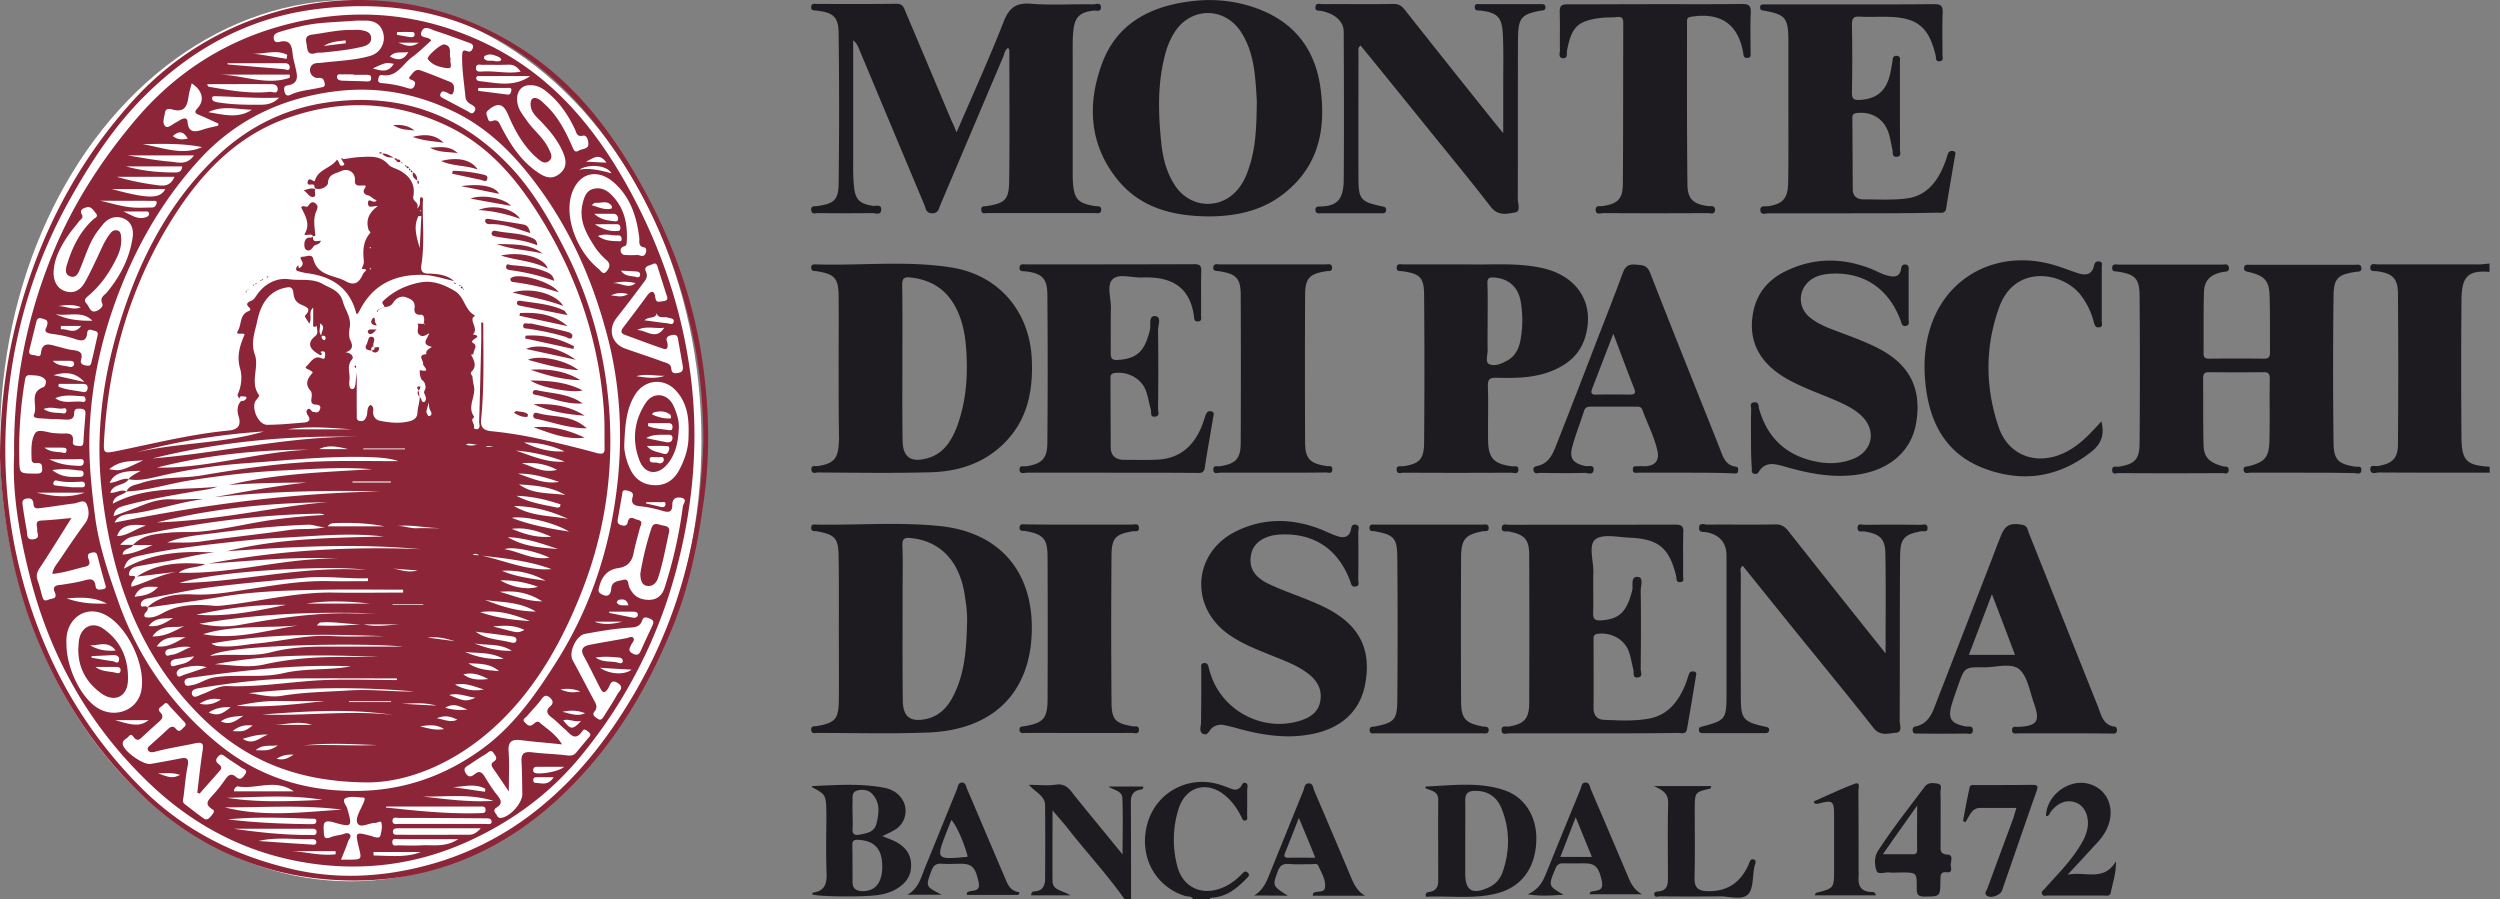 <svg width="139" height="50" fill="none" xmlns="http://www.w3.org/2000/svg"><rect width="100%" height="100%" fill="#808080" stroke="none"/><path d="M138.43 26.282c-2.056 0-4.111 0-6.167-.012-.161 0-.438.139-.473-.15-.035-.312.265-.185.427-.208.785-.138 1.109-.415 1.109-1.212.023-2.806.023-5.6 0-8.407-.012-.831-.324-1.097-1.155-1.212-.15-.023-.404.046-.381-.22.023-.254.265-.161.416-.161h5.646c.185 0 .381-.035.566-.046v.462c-1.178-.093-1.547.242-1.559 1.535a428.587 428.587 0 000 7.69c.012 1.271.289 1.537 1.559 1.606.012.104.012.22.012.335zM62.529 50c-.935-1.328-2.044-2.529-3.049-3.799-.277-.358-.577-.693-.958-1.143 0 1.397-.012 2.667 0 3.937.011.52.543.497.993.786h-2.182c0-.162.08-.22.184-.22.45-.023.59-.312.59-.704a242.18 242.18 0 000-4.088c0-.508-.486-.681-.901-1.131.588 0 1.05.057 1.5-.012.59-.093.809.323 1.086.67.843 1.039 1.698 2.078 2.621 3.21 0-1.12.035-2.136-.011-3.141-.023-.404-.474-.427-.774-.635h1.929c.034.127-.047.162-.15.173-.428.07-.543.346-.532.75.012 1.779.012 3.569.012 5.347h-.358zM66.34 50c-.093-.196-.301-.139-.451-.185-1.732-.542-2.633-2.332-2.055-4.145.52-1.651 2.263-2.564 3.949-2.056.22.07.438.15.646.231.185.07.37.104.531-.069.093-.104.139-.335.324-.231.138.08.057.277.057.427.012.462 0 .924 0 1.386 0 .08.047.208-.069.254-.161.058-.196-.08-.242-.173-.22-.45-.497-.855-.89-1.19-1.016-.866-2.228-.53-2.62.751a5.713 5.713 0 00-.058 3.175c.334 1.26 1.524 1.71 2.736 1.074a3.35 3.35 0 00.82-.623c.104-.093.197-.266.37-.093.138.15-.023.243-.104.335-.52.532-1.074.982-1.86 1.04-.08 0-.15.011-.173.103-.3-.011-.612-.011-.912-.011zM53.187 7.356c.912-2.125 1.813-4.1 2.61-6.132.3-.774.67-1.085 1.524-1.016 1.143.092 2.31.011 3.453.035.161 0 .439-.14.439.173 0 .265-.255.161-.405.173-.762.092-1.05.346-1.131 1.12-.046.439-.035.878-.035 1.316v6.502c0 .196 0 .38.012.577.057.958.277 1.2 1.212 1.351.15.023.393-.035.358.242-.034.231-.242.14-.38.15h-5.936c-.139 0-.335.081-.347-.173-.023-.242.173-.196.324-.219.993-.162 1.212-.346 1.224-1.386.034-2.413.011-4.838.011-7.251 0-.047-.034-.093-.057-.162-.197.115-.208.312-.278.485l-3.498 8.245c-.093.22-.116.485-.474.473-.335-.011-.335-.265-.416-.462a6514.556 6514.556 0 01-3.637-8.683c-.07-.174-.15-.335-.323-.474v6.524c0 .532-.012 1.074.046 1.606.07.739.323.958 1.04 1.073.172.024.507-.115.472.243-.034.312-.346.15-.52.162a130.64 130.64 0 01-3.001 0c-.139 0-.335.092-.37-.15-.035-.278.196-.22.358-.243.912-.139 1.155-.335 1.166-1.247.035-2.783.035-5.566 0-8.349C46.617.935 46.34.704 45.416.59c-.139-.023-.335.035-.312-.22.023-.207.196-.15.312-.15 1.478 0 2.956.012 4.434-.011.358 0 .404.22.497.439.866 2.044 1.72 4.087 2.586 6.131.081.162.139.3.254.578zM128.002 26.282h-2.886c-.127 0-.335.092-.37-.139-.035-.23.173-.196.312-.23.843-.22 1.097-.486 1.12-1.352.035-1.166 0-2.344.023-3.51 0-.277-.092-.37-.37-.358-1.004.011-1.997.011-3.002 0-.254 0-.335.08-.335.335.012 1.224-.011 2.46.023 3.683.012.716.312 1.005 1.074 1.213.139.035.335-.023.324.22-.023.253-.22.16-.347.16-1.917.012-3.845.012-5.762 0-.139 0-.381.116-.369-.184.011-.254.219-.15.358-.173.9-.139 1.166-.404 1.166-1.328.023-2.725.023-5.45 0-8.176-.012-.958-.243-1.189-1.201-1.339-.15-.023-.335.023-.323-.22.011-.242.219-.173.358-.173h5.762c.138 0 .335-.069.369.162.035.266-.196.22-.358.254-.67.139-1.004.45-1.028 1.12-.034 1.132-.011 2.263-.023 3.395 0 .231.081.3.301.3 1.016-.011 2.032-.011 3.06 0 .242 0 .335-.08.335-.335-.012-1.05.011-2.113-.024-3.164-.023-.843-.288-1.108-1.143-1.316-.138-.035-.288-.035-.277-.22.012-.23.196-.184.347-.184h5.819c.139 0 .335-.07.358.173.012.243-.173.196-.323.22-.97.15-1.212.346-1.224 1.316a321.9 321.9 0 000 8.222c.012.923.289 1.154 1.213 1.293.127.023.346-.07.334.185-.011.288-.254.173-.392.173-.982-.023-1.94-.023-2.899-.023zM46.64 34.965c0-1.34.011-2.679-.012-4.03-.011-1.016-.208-1.212-1.212-1.397-.139-.023-.335.035-.312-.22.023-.207.185-.15.312-.15 2.286.035 4.572-.15 6.847.081 3.314.347 5.185 2.53 5.104 5.855-.08 3.418-2.148 5.473-5.739 5.623-2.055.081-4.11.024-6.166.024-.127 0-.335.08-.358-.162-.023-.254.185-.196.323-.22 1.005-.184 1.19-.38 1.213-1.397.011-1.328 0-2.667 0-4.007zm7.124-.173c.035-.577-.034-1.143-.127-1.72-.288-1.871-1.35-2.98-2.967-3.153-.358-.035-.508 0-.497.416.035.9.012 1.801.012 2.702 0 1.974-.012 3.95.011 5.912.012.9.404 1.213 1.294 1.028.808-.173 1.27-.75 1.593-1.444.554-1.177.647-2.46.681-3.74zM46.628 20.497c0-1.34.012-2.691 0-4.03-.011-1.005-.22-1.224-1.212-1.386-.127-.023-.289.023-.312-.173-.023-.197.116-.22.266-.208 2.529.08 5.08-.231 7.598.184 2.598.44 4.284 2.46 4.4 5.093.08 1.767-.243 3.406-1.571 4.7-1.132 1.108-2.552 1.547-4.088 1.582-2.078.057-4.145.023-6.224.011-.127 0-.335.104-.37-.138-.034-.3.209-.197.359-.22.889-.138 1.131-.415 1.166-1.34 0-.057.011-.115.011-.172-.023-1.294-.023-2.599-.023-3.903zm3.545-.324c0 1.444-.011 2.876.012 4.319.011.924.45 1.235 1.351.993.89-.231 1.34-.924 1.651-1.709.555-1.466.647-2.99.52-4.527-.058-.704-.196-1.397-.52-2.055-.52-1.074-1.385-1.64-2.575-1.767-.358-.034-.45.058-.45.428.023 1.443.011 2.886.011 4.318z" fill="#1D1B1F"/><path d="M67.171 12.032c-1.951-.023-3.764-.462-5.046-2.055-1.57-1.952-1.686-4.203-.843-6.467.785-2.113 2.517-3.083 4.677-3.406 1.143-.173 2.263-.127 3.371.185 2.298.646 3.73 2.136 4.077 4.526.335 2.31-.058 4.411-2.021 5.947-1.224.97-2.68 1.27-4.215 1.27zm2.702-5.958c0-.196.012-.381 0-.577-.08-1.282-.138-2.576-.866-3.707-.9-1.409-2.771-1.42-3.684-.023-.219.335-.38.704-.496 1.097-.474 1.651-.439 3.337-.266 5.023.081.866.29 1.697.774 2.436.9 1.34 2.714 1.351 3.626.023.22-.311.37-.67.485-1.027.358-1.063.404-2.148.427-3.245zM81.651 14.7c1.213.034 2.621-.104 4.007.184 2.044.416 3.037 1.975 2.483 3.846-.289.981-.993 1.559-1.917 1.917-.97.38-1.998.38-3.014.358-.358-.012-.497.069-.485.462.035.993 0 1.997.012 2.99.011 1.016.311 1.328 1.304 1.467.15.023.405-.081.382.208-.024.265-.266.15-.405.15-1.997.011-3.995.011-5.993 0-.127 0-.335.104-.37-.139-.034-.3.209-.196.359-.22.877-.126 1.154-.369 1.166-1.27.023-2.76.023-5.53 0-8.29-.012-.947-.243-1.144-1.201-1.282-.139-.023-.335.035-.323-.208.011-.242.22-.173.346-.173h3.65zm1.062 3.14c0 .532-.011 1.075 0 1.606.012.277-.15.693.081.796.312.15.705-.023 1.028-.207.416-.231.612-.624.704-1.063a6.03 6.03 0 00.012-2.274c-.15-.774-.704-1.225-1.49-1.27-.288-.012-.358.068-.346.346.023.693.011 1.385.011 2.067zM88.591 40.774h-4.665c-.162 0-.439.127-.439-.197 0-.265.266-.161.416-.184.82-.139 1.109-.416 1.12-1.259.012-2.76.012-5.52 0-8.291 0-.866-.277-1.132-1.143-1.293-.139-.023-.404.069-.381-.208.023-.266.265-.162.416-.162 3.071-.011 6.143 0 9.226-.011.346 0 .473.08.45.438-.023.809 0 1.617-.011 2.414 0 .127.092.335-.162.346-.254.012-.185-.196-.22-.323-.38-1.57-.97-2.079-2.586-2.148-.647-.023-1.478-.23-1.905.092-.404.312-.104 1.19-.116 1.813-.023.751.012 1.502-.011 2.24-.012.336.046.474.439.451 1.027-.07 1.42-.462 1.732-1.663.069-.265-.127-.808.334-.75.312.034.128.53.139.808.023 1.443.012 2.875 0 4.319 0 .161.139.427-.162.461-.311.035-.207-.254-.242-.415-.092-.347-.139-.716-.266-1.051-.254-.681-1.016-1.062-1.732-.959-.23.035-.22.162-.22.312 0 1.27.012 2.53 0 3.8 0 .415.185.658.613.67.831.034 1.663.08 2.47-.07 1.052-.197 1.63-.947 2.01-1.87.081-.197.139-.393.208-.601.046-.139.15-.162.266-.15.173.023.15.15.127.254-.162.981-.324 1.963-.497 2.944-.058.324-.312.22-.508.22-1.582.023-3.14.023-4.7.023zM103.002 11.86h-4.665c-.162 0-.45.126-.462-.174-.011-.289.277-.196.439-.22.808-.127 1.097-.427 1.108-1.327.023-1.455.012-2.922.012-4.377V2.194C99.422 1.004 99.261.808 98.118.6c-.116-.023-.243-.011-.254-.161-.023-.208.138-.196.265-.196h2.252c2.379 0 4.769.011 7.148-.012.369 0 .496.08.485.462-.035.785-.012 1.57-.012 2.356 0 .138.081.334-.162.357-.242.024-.184-.184-.219-.323-.381-1.605-1.039-2.125-2.714-2.148-.496-.011-1.004.023-1.501-.011-.381-.023-.439.127-.439.462a97.215 97.215 0 010 3.741c-.011.37.104.45.451.427.912-.057 1.432-.473 1.663-1.397.057-.242.092-.485.138-.739.023-.15.012-.335.243-.312.231.012.173.208.173.347v2.875c0 .647.011 1.305 0 1.951 0 .162.115.44-.196.44-.254.01-.185-.243-.22-.393-.069-.312-.115-.647-.219-.947-.266-.785-.924-1.178-1.744-1.097-.208.023-.265.092-.265.277.011 1.328.011 2.644.023 3.972 0 .381.242.554.6.554.785 0 1.582.047 2.356-.046 1.108-.127 1.732-.9 2.124-1.882a4.15 4.15 0 00.185-.543c.046-.138.104-.23.277-.22.231.024.162.163.139.29-.162.958-.335 1.928-.485 2.886-.046.324-.277.255-.485.255-1.57.034-3.141.034-4.723.034zM61.767 26.282H57.09c-.138 0-.392.104-.404-.162-.023-.277.242-.173.381-.196.855-.139 1.155-.416 1.166-1.282.024-2.76.024-5.531 0-8.291-.011-.878-.311-1.143-1.166-1.259-.15-.023-.404.046-.381-.23.023-.22.231-.162.37-.162 3.117 0 6.224 0 9.341-.012.29 0 .404.07.393.381-.023.82 0 1.652-.012 2.471 0 .127.081.324-.184.335-.208 0-.197-.161-.208-.277-.231-1.732-1.34-2.228-2.899-2.17-.554.022-1.27-.232-1.616.092-.358.323-.093 1.05-.104 1.593-.023.843 0 1.686-.012 2.529 0 .3.093.393.404.37 1.074-.07 1.502-.497 1.779-1.686.057-.266-.093-.774.288-.751.37.035.162.508.162.785a184 184 0 010 4.377c0 .15.116.392-.15.427-.323.046-.208-.254-.254-.404-.104-.347-.15-.716-.277-1.051-.266-.681-1.005-1.062-1.732-.97-.231.035-.231.15-.231.312 0 1.27.011 2.529.011 3.799 0 .473.254.704.716.716.635 0 1.27.023 1.906-.012 1.12-.057 1.893-.658 2.355-1.663.116-.242.197-.496.277-.75.058-.15.104-.3.3-.277.255.023.162.23.14.358-.15.923-.324 1.847-.463 2.783-.057.346-.288.288-.508.288-1.559-.011-3.14-.011-4.711-.011z" fill="#1D1B1F"/><path d="M75.647 2.529c-.162.138-.116.254-.116.358 0 2.344-.011 4.677 0 7.02 0 1.178.139 1.317 1.282 1.56.139.034.277.034.254.23-.023.197-.185.162-.312.162h-3.29c-.128 0-.29.046-.324-.15-.035-.23.15-.23.3-.23.912-.024 1.259-.405 1.27-1.479.023-2.748.012-5.485 0-8.233 0-.566-.484-1.005-1.224-1.155-.15-.035-.392.035-.346-.242.035-.231.242-.139.381-.139 1.328-.012 2.656.012 3.972-.012.324 0 .474.15.647.37 1.617 2.044 3.245 4.088 4.873 6.12.15.185.3.37.566.693V4.55c0-.878.023-1.767-.023-2.645-.047-.958-.3-1.2-1.236-1.316-.138-.023-.335.046-.323-.208.011-.208.185-.15.312-.15h3.348c.139 0 .278-.012.266.196-.012.162-.139.15-.243.162-1.108.208-1.27.393-1.281 1.605-.012 2.956 0 5.912-.012 8.868 0 .254.185.693-.15.75-.45.082-.947.209-1.351-.31-1.259-1.629-2.564-3.2-3.857-4.805-1.12-1.385-2.24-2.77-3.383-4.168zM104.838 36.328c0-1.952.023-3.753-.011-5.543-.012-.843-.301-1.085-1.144-1.235-.15-.023-.404.08-.404-.197 0-.288.254-.173.393-.173 1.039-.011 2.078-.011 3.118 0 .15 0 .381-.104.381.185 0 .254-.22.15-.347.173-.947.173-1.166.393-1.178 1.374-.023 3.049-.011 6.109-.023 9.157 0 .231.174.635-.196.67-.416.035-.889.208-1.259-.265-1.281-1.629-2.598-3.234-3.903-4.839-1.12-1.386-2.24-2.771-3.371-4.18-.185.139-.104.323-.104.473a673.705 673.705 0 000 6.848c0 1.19.138 1.351 1.304 1.617.139.034.29.034.266.219-.023.15-.138.15-.266.15h-3.406c-.127 0-.231-.035-.231-.185 0-.161.116-.161.231-.196 1.236-.323 1.305-.416 1.305-1.72v-7.772c0-.704-.381-1.155-1.097-1.293-.173-.035-.45.035-.427-.254.011-.312.3-.173.45-.173 1.247-.012 2.494.011 3.753-.012.346-.012.554.104.762.37 1.767 2.24 3.533 4.457 5.404 6.801zM97.356 24.33c0-.52-.012-1.039.011-1.559 0-.138-.115-.38.173-.404.266-.023.231.231.266.37.439 1.536 1.42 2.517 2.979 2.887.762.184 1.524.184 2.263-.116 1.086-.439 1.294-1.593.439-2.402-.427-.404-.958-.635-1.478-.866-.866-.37-1.755-.681-2.575-1.131-1.64-.901-2.286-2.195-1.94-3.834.22-1.005.832-1.72 1.732-2.171 1.571-.785 3.176-.797 4.792-.162.301.116.589.289.901.37.346.104.716.127.785-.381.023-.162.104-.254.266-.22.185.035.15.197.15.324v2.702c0 .138.069.335-.139.38-.242.058-.254-.15-.311-.311-.67-1.778-2.056-2.702-3.903-2.587-.532.035-1.028.174-1.375.624-.427.554-.334 1.34.231 1.801.462.381 1.028.59 1.582.797.786.3 1.582.578 2.333.982 1.686.9 2.333 2.263 1.986 4.168-.289 1.548-1.524 2.564-3.302 2.806-1.375.185-2.679-.08-3.973-.45-.542-.15-1.097-.335-1.478.312-.058.092-.162.104-.254.08-.15-.046-.115-.173-.115-.288-.046-.566-.046-1.143-.046-1.72zM66.79 38.81v-1.662c0-.104-.047-.243.127-.277.173-.035.242.057.277.207.046.208.115.405.185.601.727 1.917 2.875 2.99 4.838 2.413.577-.173 1.074-.45 1.19-1.108.115-.658-.174-1.155-.682-1.536-.623-.473-1.34-.727-2.055-1.016-.82-.335-1.64-.647-2.368-1.166-2.182-1.548-1.974-4.55.428-5.728 1.524-.75 3.106-.727 4.688-.115.323.127.623.288.958.392.312.104.624.07.728-.335.034-.138.034-.335.254-.311.277.034.161.265.161.415.012.878.012 1.767 0 2.645 0 .138.093.334-.138.38-.243.047-.254-.138-.312-.3-.67-1.8-2.044-2.702-3.949-2.586-.843.058-1.443.473-1.559 1.108-.139.705.15 1.236.97 1.629.67.323 1.374.565 2.067.843.566.23 1.132.461 1.651.796 1.432.901 1.975 2.16 1.663 3.892-.254 1.478-1.259 2.448-2.829 2.794-1.409.312-2.783.116-4.157-.254a10.94 10.94 0 00-.831-.208.785.785 0 00-.705.15c-.162.127-.242.485-.531.312-.208-.127-.08-.427-.08-.635 0-.45.01-.889.01-1.34zM92.01.23c1.616 0 3.232.012 4.837-.01.37 0 .509.08.497.473-.035.727-.012 1.455-.012 2.182 0 .139.058.335-.184.347-.22.011-.208-.174-.231-.324-.3-1.582-1.27-2.228-2.899-1.963-.23.035-.22.15-.22.312 0 3.014-.01 6.028.024 9.03.012.785.323 1.063 1.12 1.178.15.023.404-.058.416.196 0 .312-.277.197-.439.197-1.917.011-3.845.011-5.762 0-.162 0-.439.127-.439-.197 0-.254.254-.173.404-.196.82-.127 1.109-.393 1.109-1.247.023-2.968.011-5.947.023-8.915 0-.277-.08-.38-.358-.346-.289.034-.577.011-.866.046-1.317.162-1.651.497-1.905 1.825-.035.161.069.45-.243.415-.254-.034-.15-.277-.15-.427-.012-.704.011-1.42-.012-2.125-.011-.358.104-.45.45-.439 1.606 0 3.222-.011 4.84-.011zM116.836 23.43c.196.762-.023 1.258-.554 1.686-1.813 1.431-3.822 1.732-5.947.935-2.102-.785-3.025-2.483-3.268-4.608-.115-.993-.081-1.997.185-2.967.808-3.014 3.672-4.608 6.778-3.788.485.127.947.312 1.42.474.439.15.843.196.982-.405.035-.15.104-.242.277-.219.219.023.15.185.15.3v3.049c0 .115.069.288-.138.312-.197.023-.254-.093-.301-.266a4.138 4.138 0 00-.669-1.443c-.982-1.386-3.707-1.836-4.585.565-.808 2.206-.796 4.492-.034 6.71.589 1.708 2.367 2.205 3.972 1.235.647-.381 1.166-.947 1.732-1.57zM114.792 40.774h-2.54c-.15 0-.393.08-.381-.197.011-.242.219-.15.358-.161 1.039-.058 1.212-.312.866-1.294-.243-.67-.358-1.512-.832-1.916-.438-.37-1.293-.093-1.963-.104-1.074-.012-1.074 0-1.432 1.027-.115.324-.231.647-.334.982-.255.831-.081 1.12.773 1.282.139.023.404-.07.381.219-.011.289-.254.162-.404.173-.889.012-1.767.012-2.656 0-.104 0-.242.035-.277-.127-.023-.115 0-.242.139-.265.75-.15.958-.774 1.177-1.363 1.028-2.633 2.044-5.277 3.072-7.921.162-.428.323-.855.497-1.282.242-.635.531-.774 1.212-.647.289.058.289.289.358.462 1.282 3.199 2.54 6.397 3.822 9.596.197.473.266 1.074.959 1.166.104.012.127.139.115.231-.035.196-.196.15-.323.15-.866-.011-1.732-.011-2.587-.011zm-2.76-4.365a388.56 388.56 0 00-1.281-3.372 696.188 696.188 0 01-1.282 3.372h2.563zM93.706 26.282h-2.598c-.138 0-.335.069-.323-.197.011-.219.173-.15.3-.161.139-.012.266 0 .404 0 .531-.035.774-.312.67-.832-.173-.808-.566-1.535-.843-2.31-.07-.184-.22-.172-.381-.172h-2.483c-.196 0-.311.034-.38.242-.209.658-.463 1.293-.647 1.963-.185.67.023.936.716 1.097.161.035.52-.115.461.243-.046.288-.346.127-.53.138-.81.023-1.617.012-2.426 0-.127 0-.323.093-.38-.127-.059-.22.138-.242.276-.277.531-.138.763-.577.936-1.016.831-2.102 1.64-4.203 2.448-6.305.439-1.12.877-2.24 1.293-3.372.127-.358.3-.52.704-.485.37.035.647 0 .832.474 1.258 3.245 2.563 6.466 3.845 9.7.185.45.289.981.912 1.062.127.011.139.115.127.22-.011.219-.196.15-.311.15-.855-.035-1.733-.035-2.622-.035zM89.7 18.557c-.415 1.074-.796 2.067-1.177 3.06-.104.277 0 .334.254.323a48.858 48.858 0 011.836 0c.254 0 .358-.058.254-.323-.393-.993-.762-1.998-1.167-3.06zM70.785 26.282H67.84c-.138 0-.38.115-.38-.185.01-.254.219-.15.357-.173.901-.139 1.167-.416 1.167-1.328.011-2.725.011-5.45 0-8.176 0-.947-.243-1.19-1.201-1.34-.15-.022-.347.012-.324-.219.023-.23.231-.161.37-.161h5.878c.138 0 .334-.07.358.173.011.242-.185.185-.324.208-.935.138-1.178.392-1.178 1.35a955.057 955.057 0 000 8.119c0 .958.254 1.212 1.19 1.362.138.023.335-.057.323.197-.011.265-.22.161-.346.161-.982.012-1.963.012-2.945.012zM60 29.169h2.933c.139 0 .381-.104.393.184 0 .254-.208.162-.347.185-.935.162-1.166.358-1.178 1.317a487.717 487.717 0 000 8.221c.012.959.231 1.143 1.178 1.305.127.023.347-.058.347.185 0 .288-.243.185-.393.185-1.963.011-3.915 0-5.878 0-.138 0-.346.069-.37-.162-.022-.231.186-.185.324-.22 1.005-.184 1.224-.427 1.236-1.455.011-2.644.011-5.288 0-7.933 0-1.027-.231-1.27-1.224-1.455-.139-.023-.347.035-.335-.207.023-.231.23-.162.358-.162.993.012 1.974.012 2.956.012zM79.469 29.169h2.944c.139 0 .347-.07.358.173.012.242-.196.173-.335.196-.958.185-1.189.439-1.2 1.432a928.074 928.074 0 000 8.002c0 .982.242 1.236 1.2 1.42.139.024.347-.022.335.208-.011.231-.22.174-.358.174h-5.935c-.139 0-.335.057-.323-.197 0-.207.173-.161.288-.184 1.051-.208 1.236-.358 1.247-1.42.023-2.668.023-5.335 0-8.003-.011-1.074-.207-1.235-1.247-1.432-.115-.023-.288.046-.3-.173 0-.254.185-.196.323-.196h3.003zM79.25 43.822c.011-.058.023-.092.023-.092 1.466-.058 2.944-.277 4.376.208 1.178.404 1.836 1.535 1.767 2.875-.07 1.466-.82 2.494-2.16 2.852-1.316.347-2.655.127-3.983.196-.035-.288.15-.254.254-.277.311-.069.439-.277.439-.589 0-1.5-.012-2.99 0-4.491.023-.543-.428-.532-.716-.682zm2.217 2.887v1.836c0 .97.38 1.212 1.281.808.393-.173.659-.473.797-.866.416-1.19.404-2.378-.058-3.533-.254-.635-.75-.993-1.478-.982-.38 0-.554.15-.542.555.011.727 0 1.454 0 2.182zM45.139 43.764c0-.023.011-.057.011-.057 1.34-.058 2.68-.162 4.007.092.427.08.797.289 1.028.681a1.214 1.214 0 01-.335 1.594c-.231.162-.497.265-.785.416.265.115.52.196.762.323.508.277.831.681.831 1.282.012.623-.312 1.039-.831 1.34-.3.172-.635.276-.97.322-.785.128-3.268.104-3.695-.023.011-.034.011-.104.023-.104.658-.08.797-.473.773-1.085-.046-1.109-.011-2.229-.011-3.337-.023-1.028-.023-1.028-.808-1.444zm3.914 4.411c0-.958-.415-1.42-1.293-1.478-.22-.011-.37-.011-.37.277.012.693.012 1.375.012 2.068 0 .369.208.496.554.508.716 0 1.097-.474 1.097-1.374zm-1.651-2.921c0 .266.023.531 0 .797-.023.3.08.415.381.358.393-.081.831-.127.947-.612.139-.566.22-1.143-.208-1.628-.208-.243-.531-.3-.843-.22-.37.104-.254.416-.277.67-.012.22 0 .427 0 .635zM69.723 49.792c.508-.3.693-.762.878-1.224.623-1.547 1.247-3.083 1.87-4.619.058-.15.058-.38.278-.392.265-.024.254.242.323.404.647 1.512 1.293 3.025 1.928 4.538.208.485.37 1.005.901 1.305h-2.91c.012-.07 0-.116.023-.139.185-.173.624.023.658-.335.047-.427-.207-.808-.37-1.19-.069-.15-.242-.092-.369-.092-.427 0-.843.024-1.27-.011-.335-.023-.508.092-.623.416-.29.808-.3.796.565 1.35-.68-.01-1.281-.01-1.882-.01zm2.494-4.319c-.288.74-.52 1.34-.762 1.929-.104.242-.011.3.22.288.462-.011.935 0 1.455 0-.3-.75-.578-1.408-.913-2.217zM91.963 43.707h3.187c-.034.069-.034.127-.057.138-.855.197-.855.197-.866 1.097 0 1.282.023 2.564-.012 3.846-.011.542.173.75.728.762 1.097.023 1.813-.474 2.263-1.444.07-.138.092-.404.323-.312.162.07.035.278.012.416-.104.52-.046 1.224-.358 1.524-.347.335-1.051.093-1.605.104-1.097.012-2.183.012-3.28 0-.115 0-.3.093-.323-.115-.012-.15.15-.15.254-.162.427-.046.508-.335.508-.693 0-1.397-.023-2.794.012-4.191.023-.6-.358-.763-.786-.97zM86.928 49.746c-.6.035-1.2.104-1.986-.023.774-.347.924-.935 1.155-1.49a686.423 686.423 0 011.778-4.353c.058-.15.058-.381.29-.37.218 0 .23.243.288.381a871.394 871.394 0 012.067 4.85c.161.393.358.762.785.982h-2.922c.012-.046.024-.127.058-.139.3-.092.74 0 .624-.577-.162-.774-.358-1.005-.959-1.005-.38 0-.773.012-1.154 0-.231-.011-.37.046-.474.3-.392.959-.404.947.45 1.444zm.682-4.307c-.312.797-.566 1.478-.855 2.205h1.755c-.3-.727-.577-1.408-.9-2.205zM56.628 49.757h-2.875c.011-.069 0-.115.023-.138.23-.173.762.035.635-.566-.173-.82-.358-1.028-.993-1.028-.347 0-.693.023-1.04 0-.311-.023-.473.07-.588.381-.324.878-.347.878.566 1.34H50.45c.624-.335.762-.97.993-1.536.59-1.432 1.167-2.875 1.756-4.307.057-.139.057-.381.277-.393.23 0 .23.22.3.37.693 1.616 1.374 3.233 2.067 4.85.161.38.288.808.831.877 0 .058-.023.104-.046.15zm-2.83-2.147c-.184-.728-.611-1.71-.9-2.021-.092.22-.173.427-.254.635-.612 1.57-.612 1.57 1.12 1.42.012 0 .023-.023.035-.034zM107.898 45.566v1.386c0 .288-.069.542.405.565.335.023.138.404.161.624.023.15.081.392-.208.358-.404-.046-.358.208-.369.473-.012.89-.012.866-.889.878-.393 0-.427-.15-.427-.474.011-.866-.012-.866-.867-.866-.207 0-.427.023-.635 0-.254-.034-.658.15-.739-.104-.104-.334-.138-.75.093-1.108.796-1.224 1.697-2.367 2.575-3.534.208-.288.473-.23.716-.196.323.046.161.335.173.508.023.497.011.993.011 1.49zm-3.21 1.928h1.559c.173 0 .347.035.347-.242-.012-.774 0-1.536 0-2.46-.682.959-1.259 1.778-1.906 2.702zM114.954 48.637c.935-.219 2.021.416 2.69-.75.023.635-.173 1.19-.288 1.755-.047.208-.243.15-.381.15h-3.118c-.104 0-.254.058-.312-.07-.081-.16.081-.23.162-.334.623-.704 1.293-1.363 1.813-2.16.254-.38.485-.773.554-1.247.081-.611-.173-1.166-.635-1.35-.497-.197-1.016-.024-1.409.496-.081.104-.092.266-.277.242.046-1.2 1.339-2.124 2.459-1.766.947.3 1.375 1.293 1.005 2.298-.173.485-.508.854-.854 1.212-.439.485-.89.97-1.409 1.524zM100.843 44.561c.762-.335 1.501-.693 2.275-.981.335-.127.208.23.208.38.012 1.421.012 2.841.012 4.25 0 .173.011.347 0 .52-.047.531.15.854.727.866.092 0 .196 0 .231.185h-3.395c.035-.081.046-.127.069-.139 1.005-.254 1.005-.254 1.005-1.293v-2.991c0-.843-.069-.89-.901-.67-.046.012-.115 0-.161 0-.024-.034-.047-.08-.07-.127zM112.113 44.92h-1.986c-.52-.012-.624.473-.854.796a.456.456 0 01-.127-.08c.115-.625.23-1.248.369-1.872.035-.15.185-.115.289-.115 1.074 0 2.148 0 3.221-.012.301 0 .289.104.208.347-.646 1.836-1.281 3.683-1.917 5.52-.092.277-.635.461-.843.3-.173-.127-.023-.278.024-.404.485-1.328.981-2.656 1.466-3.973.035-.15.092-.312.15-.508z" fill="#1D1B1F"/><ellipse cx="19.5" cy="24.5" rx="19.5" ry="24.5" fill="#fff"/><path d="M13.326 22.198c.011-.024.011-.047 0-.058-.012.023-.012.034 0 .058zM23.314 22.07a.97.97 0 00-.058-.357c-.08.127-.011.242.058.358z" fill="#8B2537"/><path d="M31.455 13.976c-.855-1.686-1.801-3.36-3.106-4.734-2.737-2.887-6.109-4.1-10.081-3.557-2.333.323-4.365 1.305-6.074 2.887-2.39 2.217-3.984 4.988-5.08 8.025-1.26 3.487-1.883 7.079-1.444 10.808.52 4.4 1.847 8.465 4.907 11.813 2.448 2.68 5.405 4.273 9.92 4.284 2.39-.023 5.115-1.224 7.355-3.418 2.044-1.997 3.418-4.48 4.457-7.101 1.328-3.326 1.837-6.801 1.548-10.393-.254-3.037-1.028-5.912-2.402-8.614zm-14.261 4.018c.185-.311-.08-.635.22-.889v.82c0 .127-.058.346.207.196-.023.185.116.393-.092.566-.439.347-.37.693.185 1.005.057.046.127.092.184-.012.012-.023-.057-.069-.08-.115.219-.093.288.023.254.208-.012.057.023.254-.22.138-.392-.173-.6.266-.82.462-.161.139.266.162.358.347-.277.3-.473.623-.115 1.016.07.08.07.265.046.38-.035.22-.023.37.254.382.058 0 .323.011.208.277-.093.22-.231.139-.37.127-.115-.012-.173-.266-.311-.139-.116.093-.047.243.034.358.174.266-.023.358-.23.37-.682.058-1.375.127-2.056.127-.45 0-.832-.785-.681-1.247.057-.162.288-.323.23-.404-.52-.716.024-1.536-.23-2.252-.243-.658.011-1.293.138-1.882.185-.89.624-1.71 1.698-1.86.277-.034.3.22.311.347.035.277.127.462.37.589.265.139.716.208.265.647-.023.046.14.254.243.438zm.589-.011c.381.196.034.462.092.681-.208-.208-.034-.45-.092-.681zm1.824 5.889h-3.625c1.281-.208 2.46-.07 3.625 0zm-.496-4.238l.011-.011v.034c0-.011-.011-.023-.011-.023zM8.476 25.49c3.799-.947 7.644-1.294 11.547-1.201-3.903-.058-7.69.889-11.547 1.2zm10.877-.52h-1.605c.485-.242.993-.15 1.605 0zm-2.113.035c-2.875.092-5.635 1.05-8.522.993 2.795-.705 5.635-1.005 8.522-.993zm.647-6.317c.115-.046.208-.023.22.116 0 .034-.058.115-.07.115-.104-.034-.173-.104-.15-.23zm-3.21 5.3c-2.321.693-4.77.613-7.102 1.167 2.321-.635 4.7-1.005 7.102-1.166zm-6.71 1.606c-1.258.6-1.258.6-1.893.496.577-.508 1.247-.439 1.894-.496zm-.15.588c-.253.15-.496.243-.67.45-.369-.069-.669.209-1.05.209.242-.508.67-.67 1.72-.659zm-1.685 1.213c.161-.52.796-.37 1.016-.75.589.115 1.166-.047 1.732-.174 1.57-.37 3.164-.6 4.769-.716 2.344-.161 4.688-.427 7.055-.335.485.023.982.058 1.455.22-1.258 0-2.528-.023-3.787 0-2.414.046-4.804.392-7.183.797-1.108.184-2.263.046-3.36.427-.3.104-.647.115-.797.462-.3-.15-.589.104-.9.069zm18.244 1.963l.012.012c-.45 0-.855-.012-1.247 0-.381.011-.74-.162-1.12-.116.796-.104 1.57.092 2.355.104zm-.658-6.536c.046-.15.081-.3.116-.45.023.173.011.312.092.45.058.104.116.208-.011.3-.024.012-.093.024-.104 0-.047-.092-.127-.173-.093-.3zm1.57 12.83c-.507-.07-1.015-.14-1.512-.197.531-.08 1.028.046 1.513.196zm-5.865 2.736c-1.259.08-2.518.092-3.765.3-.612.104-1.212-.069-1.836-.15a47.134 47.134 0 019.203-.092c-1.2.023-2.401-.139-3.602-.058zm2.32.6v.047h-2.332v-.047h2.333zm-3.694-.011c-1.617.185-3.257.37-4.897.266.797-.162 1.606-.29 2.425-.266.82.011 1.652 0 2.472 0zm-.058-3.026c-.982 0-1.975.07-2.91.312-1.109.289-2.217.047-3.395.208.797-.646 8.649-.739 10.727-.52h-4.422zm3.06.578c-.808 0-1.617-.012-2.425 0-1.328.011-2.645.127-3.938.416-.912.207-1.824.023-2.748-.012 3.014-.577 6.062-.543 9.11-.404zm-.196-2.425c-.44 0-.867.011-1.294 0-2.113-.046-4.191.277-6.27.647-.728.127-1.466.08-2.206-.07 3.234-.566 6.502-.681 9.77-.577zm-9.943.07c1.651-.347 3.303-.578 5-.544-1.651.335-3.29.693-5 .543zm6.12-.613c1.167-.184 2.356-.138 3.534 0h-3.534zm4.377 1.813c-1.016 0-2.033.046-3.037-.011-1.351-.07-2.656.277-3.984.404-.67.058-1.328.208-1.998.173-.208-.012-.415 0-.635-.162 3.222-.566 6.432-.53 9.654-.404zm-3.8-.6c.116-.104.15-.162.197-.162.762-.07 1.501.104 2.263.092a17.12 17.12 0 01-2.46.07zm2.61-.058h2.021c-.681.035-1.35.162-2.02 0zm-3.637.058c-1.755.265-3.487.831-5.289.485 1.732-.532 3.522-.324 5.289-.485zm5.242-1.155c0-.012 0-.023.012-.035h1.698v.035h-1.71zm-.011-2.01c.427.035.843.07 1.409.105-.59.161-.982-.058-1.41-.104zm.704-6.627h-2.32v-.047h2.32v.047zM18.73 29.08c.889-.023 1.778.011 2.656.185h-3.164c.127-.185.311-.185.508-.185zm3.002-2.252h-2.136v-.058h2.136v.058zm-12.113.936c-.554-.035-1.109.092-1.628.3-.531.207-1.063.404-1.675.635.047-.416.312-.497.543-.566 1.293-.358 2.61-.577 3.938-.808.427-.07.866-.104 1.293-.266-1.951.208-3.972-.046-5.82.947.07-.508.543-.439.762-.681 1.201-.046 2.333-.428 3.51-.612 1.71-.266 3.419-.474 5.15-.555 1.664-.08 3.326-.207 5-.069-2.667.162-5.346.243-7.967.878 1.444-.116 2.887-.127 4.33-.139-1.732.185-3.44.508-5.161.82 3.083-.323 6.155-.404 9.25-.323-4.978.092-9.897.739-14.77 1.732.208-.462.681-.462 1.097-.52 1.282-.185 2.517-.612 3.81-.785-.565-.035-1.108.046-1.662.012zm8.591.161c-2.563.173-5.993 1.016-9.48 1.12 3.43-.877 6.905-1.097 9.48-1.12zM8.118 29.23c-.612.173-1.028.566-1.605.577.161-.53.658-.727 1.605-.577zm-.75.612c3.406-.75 6.847-1.224 10.346-1.282a.7.7 0 01.335.07 36.5 36.5 0 00-2.76.254c-1.386.184-2.737.542-4.123.67-.612.057-1.224 0-1.836.069-.693.069-1.397.115-1.928.67h-.716c.208-.243.404-.393.681-.451zm10.715-.543c-.635.174-1.305.07-1.951.162-1.652.242-3.303.404-4.954.647-.635.092-1.259.046-1.882.057.889-.37 1.836-.415 2.771-.542 1.686-.22 3.383-.393 5.092-.45.312 0 .612.16.924.126zM7.402 30.304h1.085c-.623.277-1.108.496-1.674.531.058-.381.462-.289.589-.531zm.115 1.778c-.08-.15-.37.046-.346-.185.023-.207.208-.358.439-.404a69.828 69.828 0 011.524-.265c.935-.15 1.848-.428 2.794-.508-1.697-.081-3.371-.035-5.034.9.15-.566.462-.623.739-.693 1.536-.357 3.094-.554 4.653-.727 1.051-.116 2.09-.242 3.141-.289 1.975-.092 3.95-.312 5.924-.08-2.933.069-5.878.103-8.753.82 3.603-.255 7.194-.451 10.808-.116-3.972-.162-7.921.058-11.824.808 2.413-.162 4.827-.416 7.252-.277-2.968-.08-5.832.878-8.903.774.473-.347.981-.243 1.478-.474-1.374-.115-2.645-.07-3.8.693.751-.092 1.502-.185 2.24-.265-.9.127-1.685.588-2.54.83-.057-.265.174-.369.208-.542zm12.818-.392c-3.487-.255-6.894.68-10.358.727 2.136-.716 8.753-1.005 10.358-.727zm-11.547.946c-.382.428-.809.485-1.305.543.265-.635.75-.566 1.305-.543zm-.959.982c0-.208.196-.312.393-.346 1.166-.208 2.32-.474 3.498-.624 1.744-.22 3.5-.37 5.255-.531 1.166-.104 2.332.07 3.487.035v.161c-.704 0-1.409.012-2.113 0-1.536-.046-3.037.22-4.538.45-.993.15-1.998.335-3.026.29-.912-.047-1.859.045-2.598.715-.08-.15-.358.07-.358-.15zm.37.162c1.374-.197 2.748-.37 4.11-.6 1.929-.324 3.869-.359 5.809-.393 1.432-.023 2.864 0 4.295 0v.161c-1.293 0-2.575.023-3.868 0-2.079-.034-4.1.497-6.143.716-.185.023-.37.035-.566.012-.958-.081-1.905-.081-2.794.415-.29.162-.624.3-.982.22-.15-.243.243-.312.139-.531zm1.431.577c-.392.242-.773.52-1.362.45.393-.542.924-.38 1.362-.45zm.624.45c-.531.254-1.04.59-1.778.578.508-.74 1.212-.427 1.778-.578zM8.718 35.94c.439-.647 1.063-.474 1.605-.52-.485.231-.923.6-1.605.52zm.485.416c-.046-.15.058-.243.22-.277.392-.058.785-.185 1.189-.093-.393.116-.704.393-1.12.427-.104.035-.254.093-.289-.057zm.289.577c-.035-.162.104-.266.277-.289.312-.046.612-.092 1.028-.15-.312.393-.658.416-.982.497-.104.023-.288.127-.323-.058zm.346.577c-.069-.196.127-.334.278-.37.438-.103.889-.184 1.374-.045-.428.15-.843.288-1.27.427-.128.046-.312.196-.382-.012zm.428.462c-.047-.207.138-.265.335-.288 2.956-.416 5.923-.763 8.914-.636-1.224.232-2.494.093-3.707.37-1.316.312-2.633.035-3.937.254-.428.07-.763.346-1.178.416-.162.023-.381.127-.427-.116zm.415.647c-.092-.266.208-.335.45-.37 1.814-.288 3.638-.52 5.486-.53 1.813-.012 3.637 0 5.45 0v.092c-1.42 0-2.84-.058-4.261.011-1.72.093-3.43.393-5.162.324-.508-.024-.947.3-1.408.45-.185.07-.462.266-.555.023zm.416.508c.427-.277.797-.323 1.19-.23-.336.207-.682.346-1.19.23zm.508.485c.416-.266.808-.312 1.224-.289-.335.243-.647.566-1.224.289zm.67.497c.404-.278.785-.266 1.258-.312-.415.265-.715.554-1.258.312zm.658.542c.37-.311.728-.358 1.12-.311-.473.334-.473.334-1.12.311zm.566.428c.485-.15.935-.266 1.409-.231-.44.127-.82.623-1.41.23zm.716.635c.404-.358.762-.197 1.235-.278-.438.347-.785.278-1.235.278zm.947-1.41c.704 0 1.408-.253 2.194 0h-2.194zm.219 1.883c.312-.196.566-.242.947-.23-.335.218-.566.322-.947.23zm1.49-.739c1.374-.162 2.736-.07 4.099-.023-1.363.058-2.737-.046-4.1.023zm-2.298-1.72c2.425-.185 4.861-.347 7.298.023-2.425-.278-4.862.069-7.298-.023zm9.7-.497c-.751-.035-1.351-.07-1.952-.104.612-.011 1.212-.092 1.951.104zm-.913 1.155c.52-.081.913-.116 1.328.15-.45.08-.82-.023-1.328-.15zm.924-.45c.485-.197.797-.093 1.143.08-.38.173-.693 0-1.143-.08zm.474-.59c.496-.288.808-.057 1.235.104-.462.047-.82.023-1.235-.103zm.219-.704c.52-.139.958.092 1.466.15-.53.22-.623.208-1.466-.15zm.323-.577c.624-.127 1.097.127 1.605.265-.542.116-1.05.035-1.605-.265zm.462-.566c.473-.127.866-.012 1.386.254-.566.07-.982.035-1.386-.254zm.277-.624c.647.035 1.19 0 1.71.44-.613-.059-1.144-.059-1.71-.44zm-.196-.635c.67.104 1.386-.023 2.16.393a4.52 4.52 0 01-2.16-.393zm.058-11.524c.23-.116.462.035.692 0-.219.035-.45.104-.692 0zm.739 6.155c-.116 0-.22-.012-.358-.023.15-.104.254-.035.358.023zm-.277 4.896c.68.138 1.408-.023 2.09.416-.774.023-1.444-.162-2.09-.416zm2.344-.139c-.047.162-.231.104-.347.081-.635-.162-1.316-.15-1.917-.589.659.081 1.317.162 1.975.254.139.023.335.046.289.254zm-.347-.554c-.277-.07-.543-.139-.947-.243.682-.069 1.224-.069 1.744.197-.312.15-.381.15-.797.046zm-1.663-1.04c1.017-.138 1.906.14 2.772.497-.936-.058-1.848-.173-2.772-.496zm.255-.68c.912.15 1.87.069 2.84.646-1.085 0-1.963-.312-2.84-.647zm.83-.451c.96-.08 1.617.07 2.368.531-.89 0-1.616-.323-2.367-.531zm.035-.635a5.573 5.573 0 012.09.358c-.611.185-1.408.035-2.09-.358zm.093-.531a4.325 4.325 0 012.425.554c-.832-.127-1.651-.22-2.425-.554zm-1.132-.843c1.317.15 2.633.288 3.892.75-1.363.104-2.587-.473-3.892-.75zm.22-6.04c.15-.092.3-.023.45 0h-.45zm1.05 5.682c.405-.162 1.663.07 2.506.473-.981.15-1.697-.358-2.505-.473zm.185-.67c1.051.046 1.917.37 2.795.658-.936-.069-1.871-.115-2.795-.658zm.22-.462c.716-.092 1.397.081 2.194.439-.866.07-1.536-.173-2.194-.439zm0-.612c.727-.127 2.344.254 3.187.762-1.143-.173-2.137-.358-3.187-.762zm2.944-3.13c-.97.082-1.824-.31-2.713-.611.947.08 1.836.288 2.713.612zM29.134 24.6c.785 0 1.536.162 2.252.497-.797.046-1.548-.15-2.252-.497zm1.951 2.195c-.82.138-1.547-.208-2.286-.462.797-.012 1.547.207 2.286.462zm-2.078-1.04c.647-.046 1.282 0 1.963.37-.808.196-1.363-.197-1.963-.37zm-.15 1.178c.889.058 1.767.116 2.575.589-.878-.127-1.79-.023-2.575-.589zm2.31 1.109a.577.577 0 00-.024.138c-.046.012-.104.046-.15.046-.774-.161-1.559-.277-2.275-.658.843.023 1.651.208 2.448.474zm.415.808c-1.005-.185-2.056-.139-3.002-.716 1.074.012 2.055.277 3.002.716zm1.605-3.66a64.523 64.523 0 00-3.58-.867 21.64 21.64 0 00-2.274-.346c-.474-.046-.636-.231-.578-.716.173-1.732.116-3.476.116-5.208 0-.046.023-.127-.116-.127 0 .37.012.74 0 1.109-.034 1.478-.07 2.956-.115 4.422 0 .139.092.324-.093.404-.046.024-.138-.023-.207-.046.092-.196-.128-.346-.07-.52.012-.046.127-.08.07-.161-.37-.543.127-1.097.011-1.663a3.123 3.123 0 01-.08-.508c0-.104-.186-.173-.024-.335.243-.242.139-.554-.012-.82-.069-.115 0-.115.093-.104-.035-.207.265-.473-.012-.623-.334-.185.659-.37-.023-.485.3-.312-.092-.612-.011-.924.011-.046.173-.104.092-.15-.543-.3-.554-1.028-1.085-1.34-.59-.358-1.213-.6-1.894-.485-.774.14-1.478.462-2.067 1.017-.185.173.07.23.035.358.219-.012.38-.047.52-.277.126-.208.427-.37.692-.266.254.092.531.196.474.6-.024.139-.012.404.357.37.185-.023.22.289.139.508-.116 0-.22-.012-.335-.012.116.185-.08.416.081.59.173.184.346.08.566-.058-.046.277-.497.6.127.75.115.023-.37.15-.277.416-.543.035-.139.358-.185.543-.023.104.485.496-.15.346-.081-.023-.012.497.115.566.127.08.162.242.174.38.011.105-.104.232-.081.313.069.173.173.334.034.496-.034.046-.15.012-.173-.08-.011-.07-.058-.128-.104-.197 0 .3-.115.6-.127.9-.023.44-.485.474-.762.52-.439.058-.912 0-1.351-.092-.22-.046-.393-.277-.346-.554.023-.15-.024-.254-.15-.324-.232.15-.14.428-.22.636-.08.184-.139.277-.335.265-.242-.011-.208-.196-.208-.335-.011-.762 0-1.524 0-2.39-.023.23-.046.358-.057.485-.012.185-.035.485-.208.462-.185-.023-.162-.37-.139-.531.035-.37-.173-.75.139-1.12.138-.162-.093-.382-.37-.393.358-.104.462-.3.277-.67-.104-.208-.069-.531-.034-.716.092-.577-.254-.958-.381-1.432-.174-.623-.693-.739-1.12-.981-.578-.335-1.26-.173-1.883-.266-.681-.092-1.362.254-1.79.89-.092.126-.161.265-.311.311-.197.081-.312.185-.116.358.15.139.035.197-.058.231-.473.208-.346.74-.565 1.086-.162.265.277.08.38.196-.265.612-.45 1.19-.253 1.894.127.427.08.958-.116 1.397-.069.162.058.196.093.265.011-.196.196-.092.3-.104.058-.011.092.058.07.104a.272.272 0 01-.278.139c-.266.231-.22.635-.162.82.289.866-.485.808-.808.854-2.01.22-3.96.705-5.935 1.109-.75.15-.762.139-.728-.577.266-4.596 1.536-8.892 4.065-12.749 1.536-2.332 3.487-4.284 6.224-5.22 2.91-1.004 5.762-.911 8.603.382 2.62 1.19 4.26 3.28 5.67 5.658 1.882 3.187 2.979 6.617 3.233 10.3.046.67.023 1.34.034 2.01.012.311-.057.404-.427.311zm-9.584-7.206v.07c-.023-.012-.035-.036-.058-.047a.193.193 0 01.058-.023z" fill="#8B2537"/><path d="M23.383 21.493c-.104-.023-.219.012-.184.081l.069.139c.023-.024.046-.058.07-.081.022-.035.034-.093.045-.139z" fill="#8B2537"/><path d="M39.065 20.154c-.485-3.384-1.605-6.57-3.234-9.562-1.662-3.06-3.695-5.808-6.662-7.77C27.032 1.411 24.71.5 22.194.153c-2.517-.347-5.012-.104-7.448.693-2.887.946-5.37 2.552-7.39 4.792-2.749 3.048-4.7 6.57-5.936 10.485C.52 18.976.012 21.886 0 25.442c.115 2.991.624 6.467 1.952 9.804 1.35 3.407 3.29 6.42 5.946 8.96 2.922 2.795 6.444 4.4 10.428 4.7 5.288.393 9.815-1.477 13.51-5.265 2.517-2.563 4.284-5.612 5.624-8.926.923-2.31 1.385-4.711 1.709-7.171.323-2.483.242-4.942-.104-7.39zm-3.603 18.071c-1.432 2.518-3.141 4.792-5.404 6.64a16.623 16.623 0 01-6.675 3.337c-2.332.578-4.688.67-7.009.15-3.233-.727-6.131-2.159-8.51-4.538a24.816 24.816 0 01-5.381-7.99C.543 31.193-.092 26.366.52 21.412.97 17.775 2.079 14.3 3.89 11.078c1.167-2.079 2.46-4.065 4.158-5.751C10.646 2.74 13.753 1.03 17.39.535c6.836-.936 12.252 1.582 16.27 7.09 2.495 3.418 4.088 7.252 4.931 11.386.358 1.743.497 3.521.52 5.37-.116 4.872-1.19 9.526-3.65 13.844z" fill="#8B2537"/><path d="M34.942 10.454c-1.813-3.28-4.11-6.074-7.517-7.83C23.603.663 19.619.316 15.53 1.47c-3.14.89-5.785 2.61-7.933 5.116-1.974 2.32-3.603 4.861-4.734 7.679C1.478 17.729.739 21.32.785 25.338c-.104 2.044.277 4.308.832 6.536 1.12 4.55 3.325 8.488 6.743 11.732 2.518 2.39 5.497 3.903 8.926 4.4 3.014.439 5.959.046 8.765-1.236 2.47-1.131 4.573-2.679 6.293-4.792a27.143 27.143 0 005.3-10.462c.913-3.533 1.224-7.124.74-10.75-.486-3.638-1.663-7.079-3.442-10.312zm2.517 7.425c-.034.23-.254.104-.369.092-.393-.034-.785-.104-1.259-.161.254-.243.612-.058.682-.393v-.012c.08.347.415.174.623.255.127.046.358.023.323.219zm-.53.346c-.462.728-1.005.116-1.502.127.474-.254.982-.069 1.501-.127zm-.336-3.29l.45 1.42c.059.173.163.358-.184.392-.22.023-.381.116-.427-.22-.046-.392-.243-.38-.462-.08-.427.589-.866 1.166-1.305 1.744-.15.196-.173.335.08.427.694.254 1.398.52 2.102.762.312.104.29-.127.255-.346-.104-.231-.012-.358.265-.404.335-.07.324.173.358.38.081.428.15.867.231 1.294.035.208.023.38-.23.427-.22.046-.382.035-.405-.242-.023-.3-.312-.312-.508-.393-.681-.254-1.374-.473-2.056-.716-.762-.277-.97-1.074-.473-1.709.485-.612.958-1.235 1.432-1.87.15-.209.346-.382.196-.705-.138-.3.185-.323.358-.404.231-.127.277.07.323.242zm.37 5.958c-.52.184-1.04.104-1.582.023.52-.15 1.05-.012 1.582-.023zm-1.79 13.117c.127 0 .3 0 .289.174-.012.161-.173.184-.312.15-.427-.081-.843-.173-1.27-.254 0-.023-.012-.046-.012-.07h1.305zm-.773-.658c.23-.046.45-.057.542.312-.254-.035-.496.058-.646-.15-.023-.023.057-.15.104-.162zm.196 1.213c-.52.138-1.04.196-1.547 0h1.547zm-3.326 5.011c.416-.092.843-.092 1.259.081-.427.197-.843.012-1.259-.08zm1.04.508c-.474.508-.578.497-.994-.034.324-.104.6.115.993.034zm-1.144-1.755c.462-.069.785-.011 1.097.116-.335.069-.67.08-1.097-.116zm-.22-1.547c-1.154 1.824-2.366 3.568-4.145 4.861-2.113 1.536-4.445 2.333-7.067 2.333-2.817.011-5.358-.808-7.517-2.552a17.72 17.72 0 01-5.635-7.968c-.554-1.57-1.097-3.14-1.305-4.803-.173-1.351-.312-2.691-.312-4.053.035-3.476.866-6.756 2.31-9.92.993-2.16 2.263-4.122 3.868-5.866 2.01-2.17 4.527-3.348 7.448-3.73 2.31-.3 4.504.093 6.594 1.097 2.032.97 3.522 2.518 4.827 4.32 1.743 2.401 2.91 5.057 3.683 7.91.728 2.632.924 5.31.681 8.013-.346 3.707-1.431 7.182-3.43 10.358zm-9.468 8.06h5.231c.127 0 .289-.023.289.185s-.162.173-.289.184c-1.455.047-2.91-.069-4.353-.219-.3-.035-.6-.058-.901-.092 0-.023.012-.035.023-.058zm-3.545-.37c-1.778.081-3.557.162-5.323-.115 1.766-.035 3.545-.185 5.323.115zm-4.711-.75c.993.196 2.055-.462 3.117.277h-3.325c-.023-.162.15-.289.208-.277zM6.859 11.759h1.166c.104 0 .254-.035.266.127 0 .127-.116.173-.231.208-.427.115-.727-.127-1.2-.335zM14.007 6.1c-.774.52-1.605.265-2.425.138.785-.392 1.617-.15 2.425-.138zm-2.217-.647c.011-.127.138-.104.23-.104 1.167.035 2.322.127 3.5.08-.266.278-.578.382-.936.393-.843.012-1.686 0-2.517-.138-.15-.035-.277-.07-.277-.231zm8.614-1.293c.116 0 .231.011.231.173 0 .15-.058.196-.208.196-.473-.023-.958-.023-1.432-.046-.138-.012-.277-.07-.254-.243.023-.15.185-.103.277-.103.208-.012.416 0 .636 0v.023h.75zM34.1 11.886c.162 0 .254.115.266.254.011.22-.185.162-.289.15-.37-.035-.727-.115-1.04-.404H34.1zm-1.212-.485c.161-.104.196-.139.23-.127.301.035.647-.162.89.173.023.035.011.15-.012.15-.358.093-.681-.058-1.108-.196zm1.374 1.062c.162 0 .242.058.23.231-.01.185-.15.139-.242.15-.438.023-.82-.15-1.178-.37.405-.01.797-.01 1.19-.01zm.104.624c.138-.012.208.104.196.22 0 .138-.138.103-.22.103-.369-.011-.738-.023-1.096-.289.427-.161.773-.011 1.12-.034zm.97 2.656c-.416.358-.855-.058-1.27.011a2.491 2.491 0 011.27-.011zm-.809-.693c.29.011.578.023.878.046.104.011.185.058.185.173 0 .127-.093.162-.196.139-.29-.093-.636-.012-.867-.358zm.393 1.305c-.392.22-.67.08-.958.069.277-.116.542-.196.958-.07zm.624-3.13c.023.208-.081.474.277.532.15.023.115.242.07.346-.14.265-.382.023-.52.08-.174 0-.312.012-.45 0-.151-.01-.324.024-.394-.16-.057-.174.012-.278.197-.336.138-.034.115-.184.127-.288.046-.936-.127-1.79-.785-2.495-.266-.288-.59-.496-1.017-.415-.427.08-.554.427-.646.796-.243.947.196 1.72.681 2.46.173.266.404.508.647.727.265.243.127.462-.023.636-.174.196-.3-.047-.404-.139-1.236-.993-1.917-2.864-1.536-4.134.38-1.247 1.466-1.524 2.436-.624.866.809 1.201 1.86 1.34 3.014zm-1.548-3.59c-.612-.163-1.2-.313-1.801-.197.566-.347 1.547-.254 1.801.196zm-.277-.59c-.416-.023-.704-.034-1.143-.058.439-.196.739-.508 1.143.058zm-3.152-3.799c.612.543 1.05 1.201 1.397 1.94.092.185.092.439.45.358.243-.046.3.312.3.473 0 .278-.334.243-.53.358-.22.127-.278-.011-.359-.207-.37-.843-.785-1.663-1.466-2.31-.127-.115-.243-.254-.393-.335-.323-.185-.485-.011-.462.312.012.37.278.624.52.866.52.531 1.005 1.109 1.293 1.801.174.428.208.82-.184 1.144-.393.335-.774.242-1.155-.012-.982-.635-1.594-1.582-2.113-2.587-.104-.207-.174-.438-.485-.323-.231.093-.243-.104-.289-.242-.046-.127-.092-.22.046-.347.52-.45.843-.392 1.109.231.38.9.854 1.755 1.605 2.414.185.161.415.37.658.184.277-.207.104-.473-.011-.716-.29-.6-.832-1.004-1.201-1.535-.208-.3-.45-.578-.52-.947-.127-.6.185-1.028.658-1.028.508-.023.831.243 1.132.508zm-3.984-.196c0-.058.011-.104.011-.162H28.2c.092 0 .265-.034.23.15-.023.093-.046.243-.207.22-.543-.07-1.097-.139-1.64-.208zm.15-.531c-.127-.012-.254-.035-.254-.174.012-.161.162-.115.266-.115h2.736c-.9.623-1.824.393-2.748.289zm.208-1.398c.208-.138.427-.104.647-.011.115.046.254.08.288.23-.138.105-.288.07-.427.047-.173-.035-.381.046-.52-.115-.034-.035-.011-.139.012-.15zm-.474.635c.024-.23.231-.15.37-.15.473-.011.958.012 1.432-.011.3-.012.496.127.681.392-.739.127-1.42-.057-2.113-.011-.15 0-.393.058-.37-.22zm-3.013-2.032c.161-.335.52-.08.773 0 .624.196 1.224.427 1.836.647.139.046.3.115.22.323-.058.139-.139.22-.312.15-.277-.115-.266.081-.277.266-.012.774.115 1.524.185 2.286.023.22.173.335.346.427.127.081.277.162.162.358-.127.22-.254.081-.37.012-.462-.242-.912-.485-1.374-.727-.116-.058-.208-.116-.15-.255.07-.184.196-.127.323-.08.139.046.323.265.404-.035.046-.185.058-.439-.196-.543-.554-.22-1.097-.45-1.663-.646-.277-.093-.415.173-.554.323-.162.173.08.196.173.254.139.08.104.196.058.3-.058.15-.173.173-.335.127a6.344 6.344 0 00-1.467-.288c-.127-.012-.23-.047-.207-.208.023-.116.057-.266.196-.243.854.15 1.166-.623 1.697-1.004.381-.278.716-.612 1.051-.913-.115-.265-.739-.069-.52-.53zm-1.317.647h1.155c-.474.335-.808.115-1.155 0zm-.058-.59c.231 0 .45-.01.682 0 .115.012.311-.057.288.163-.011.138-.173.127-.277.115a15.05 15.05 0 01-.704-.127c0-.058.011-.104.011-.15zm.624 1.11c-.266.484-.589.484-1.028.253.312-.346.682-.173 1.028-.254zm-.808.658c-.266.404-.508.462-1.167.254.728-.335.728-.335 1.167-.254zM15.52 1.782c.715-.22 1.443-.404 2.182-.485.67-.07 1.34-.092 2.113-.15h.474c.53-.012.9.196 1.027.727a1.034 1.034 0 01-.704 1.224c-.89.266-1.813.277-2.725.393-.22.023-.485-.023-.612.23-.139.29.104.648.439.613.254-.023.3.115.335.289.057.242-.14.219-.278.254-.542.127-1.108.15-1.616.392-.185.093-.289.023-.335-.173-.046-.173-.035-.323.162-.346.658-.104.554-.543.45-.982-.058-.266-.139-.52-.162-.785-.046-.439-.138-.797-.716-.658-.138.034-.312.046-.335-.197-.023-.22.139-.288.3-.346zm.45 1.27l-.035.22c-.635-.104-1.258-.208-1.894-.3.647.057 1.329-.243 1.929.08zm-.116.462c.174 0 .266.104.255.243-.024.219-.197.103-.312.092-1.04-.093-2.09-.173-3.13-.266-.011-.023-.011-.046-.023-.069h3.21zm.255.635v.173c-1.328.462-2.645-.173-3.973-.173h3.973zm-1.167.531c.197 0 .485-.023.497.266 0 .323-.3.138-.45.162-1.075.115-2.137-.07-3.2-.254-.103-.024-.242.011-.265-.174 1.143 0 2.287-.011 3.418 0zM9.17 6.274c.046-.312.334-.208.461-.173.612.15.774-.185.843-.682.035-.265.116-.52.185-.785.6.393.74.947.312 1.397-.196.208-.104.277.092.358.37.15.728.324 1.086.485-.012.035-.012.081-.023.116-.277.069-.555.115-.82.208-.45.15-.832.207-.878-.428-.023-.23-.173-.207-.335-.138-.115.058-.23.138-.346.196-.185.104-.427.323-.554.196-.197-.173-.058-.496-.023-.75zm1.27 1.432c-.347.08-.59.046-.832-.139.312-.277.566-.312.832.139zm.796.473c-1.12.497-2.205.012-3.314-.162 1.109-.023 2.218-.057 3.314.162zm-.45.462c-.404.566-.9.381-1.316.346-.832-.069-1.651-.23-2.379-.346h3.695zm-.658.612c-.012.231-.127.323-.323.335-.947.011-1.883-.08-2.795-.335h3.118zM9.7 9.83c-.266.636-.75.485-1.143.44a14.327 14.327 0 01-2.067-.44H9.7zm-.508.682c-.3.554-.936.554-2.98 0h2.98zm-.67.658c.08 0 .22-.023.185.127-.023.138-.116.242-.266.242-.416 0-.843.035-1.259-.023-.52-.069-1.039-.22-1.605-.358.993.012 1.963 0 2.945.012zM3.73 13.18c.196-.301.439-.578.658-.867.08-.115.277-.185.162-.381-.15-.277.092-.358.254-.404.265-.081.392.173.53.335.162.196-.068.254-.16.346-.728.67-1.144 1.524-1.433 2.448-.08.243-.173.59.15.705.381.138.485-.243.59-.485.242-.578.427-1.19.75-1.732.138-.231.312-.44.473-.647.312-.393.74-.531 1.178-.347.404.174.554.566.497 1.017-.162 1.166-.682 2.17-1.42 3.071-.15.185-.44.289-.266.658.07.162-.22.381-.404.416-.277.058-.324-.265-.474-.427-.161-.173-.092-.277.07-.416.692-.577 1.189-1.293 1.581-2.09.197-.381.312-.785.266-1.212-.011-.15-.035-.324-.22-.358-.173-.035-.288.046-.392.184-.335.428-.52.936-.75 1.41-.208.426-.405.865-.647 1.28-.22.405-.578.66-1.051.52-.485-.138-.681-.542-.693-1.016.012-.762.347-1.397.75-2.009zm-.647 4.283c.681.15 1.467-.23 2.056.37-.716.011-1.41-.058-2.056-.37zm1.432.658c-.381.509-.774.139-1.132.185v-.185h1.132zm-1.293-1.097c.427-.08.854-.115 1.27.058-.439.196-.843-.08-1.27-.058zM1.64 19.438c.127-.52.254-1.04.38-1.547.058-.231.185-.231.382-.162.185.058.335.104.161.508-.138.254.116.3.462.346a6.07 6.07 0 011.12.254c.37.127.659.185.705-.334.023-.208.162-.185.3-.14.127.047.335.035.277.278-.115.52-.23 1.04-.358 1.559-.046.173-.185.139-.323.115-.185-.034-.289-.127-.243-.3.139-.45-.127-.508-.473-.554-.3-.035-.589-.139-.89-.208-.392-.104-.796-.265-.865.393-.023.265-.266.104-.416.092-.23-.011-.266-.104-.22-.3zm2.228.958c-.311-.08-.67-.046-.935-.335h.935c.116 0 .254.023.254.162s-.138.208-.254.173zm.82.843c-.612-.138-1.166-.265-1.709-.38.612-.174 1.19-.197 1.71.38zm-1.143 1.467c.08-.023.15.023.15.115 0 .116-.08.185-.185.162-.323-.058-.692.023-1.085-.243.45-.173.785.035 1.12-.034zm-.473-.566c.52-.231 1.062-.127 1.593-.104.035 0 .092.115.092.173a.122.122 0 01-.138.139c-.508-.093-1.05.15-1.547-.208zm1.535-.346c-.462-.093-.935-.116-1.362-.3.011-.047.011-.105.023-.15h1.35c.151 0 .266.057.255.23-.012.173-.104.254-.266.22zm-3.533 3.775c-.035-1.454.058-2.91.3-4.341.035-.185.023-.393.312-.37.3.023.623 0 .831.254.081.093.012.37-.104.416-.82.289-.3 1.028-.52 1.513-.08.184.162.207.312.219.266.011.532.035.809.046v-.011l.635.034c.254.012.473-.023.473-.346 0-.289.185-.266.393-.254.266.023.242.196.23.37-.034.473-.08.958-.103 1.431-.012.173-.023.3-.254.266-.173-.023-.37 0-.335-.266.046-.392-.173-.439-.485-.427-.196.011-.381-.012-.577-.023-.358-.023-.866-.266-1.04.011-.242.393-.207.947-.196 1.444.012.23.185.22.323.208.255-.012.266.15.266.335.012.219-.127.254-.3.254H1.87c-.774-.012-.786-.012-.797-.763zm3.349.335c-.532-.023-1.063-.057-1.686-.37.681 0 1.2.012 1.72-.01.162 0 .208.057.197.184-.012.15-.104.196-.231.196zm.219.462c-.012.162-.15.139-.254.15-.485.012-.97.023-1.478-.38.589-.093 1.04-.035 1.49.022.15 0 .265.023.242.208zm-.947-1.293c-.023.173-.162.104-.265.08-.324-.034-.647-.022-.959-.265h.947c.127.012.312-.023.277.185zm1.016 2.32c-.924.324-1.824.197-2.667 0H4.71zm-.184-.3h-.52c-.323-.034-.589-.057-.855-.092-.08-.011-.207-.011-.184-.15.023-.104.092-.162.207-.127.44.104.878.081 1.317.058.127-.012.23.012.23.173 0 .139-.103.139-.195.139zm-1.479 5.844c.162.38-.161.323-.346.404-.289.127-.312-.058-.37-.243-.08-.277-.138-.554-.242-.82-.092-.265-.035-.461.115-.692.59-.89 1.144-1.79 1.767-2.783-.623.057-1.143.115-1.651.138-.416.012-.243.289-.254.497-.023.196.208.473-.185.543-.416.069-.358-.243-.392-.474-.081-.45-.162-.9-.22-1.351-.023-.162-.092-.393.22-.439.254-.034.346.058.37.3.022.347.3.231.484.22.589-.07 1.178-.173 1.767-.243.242-.023.577-.277.716.058.127.323.161.693-.093 1.04-.496.67-.97 1.373-1.443 2.078-.15.22-.335.416-.381.739.647-.058 1.235-.266 1.836-.404.3-.07.242-.254.173-.439-.07-.208-.035-.3.208-.346.208-.035.254.034.3.219.127.497.266.993.404 1.49.047.15.127.3-.127.334-.173.023-.358.07-.392-.184-.058-.45-.312-.393-.647-.3-.427.115-.866.173-1.293.242-.3.011-.462.115-.324.416zm2.899.623c-.75.012-1.42 0-2.24-.288.854-.07 1.524-.081 2.24.288zm-.728 5.658c-.843-.68-1.524-2.182-1.524-3.406-.011-.266 0-.589.127-.9.347-.82 1.178-1.144 1.986-.751 1.282.623 2.356 2.91 2.033 4.307-.278 1.143-1.663 1.536-2.622.75zm3.049.82c-.45.335-.785.335-1.87 0h1.87zm.52 2.956c.473 0 .842-.046 1.223.093-.392.184-.542.173-1.224-.093zm2.956 2.368c-.116.138-.231.277-.428.138-.358-.254-.704-.531-1.05-.797-.15-.115-.081-.277-.058-.427.07-.566.115-1.143.23-1.709.082-.427-.092-.462-.427-.392a81.18 81.18 0 01-1.64.3c-.403.069-1.512-.716-1.547-1.109-.023-.23.231-.288.335-.427.15-.185.231 0 .3.08.162.186.29.116.428-.022.323-.3.646-.6.981-.89.162-.15.231-.3.058-.484-.242-.243.046-.312.162-.44.161-.196.254-.034.346.082.243.265.497.53.74.796.103.104.242.22.057.37-.127.104-.243.346-.45.092-.162-.196-.312-.115-.474.046-.289.278-.6.543-.889.809-.092.092-.254.173-.196.312.069.173.265.138.404.104.716-.197 1.466-.3 2.194-.462.473-.104.508.046.439.438-.116.762-.197 1.536-.29 2.298.047.023.082.035.128.058.37-.427.75-.843 1.12-1.27.15-.162.07-.277-.07-.381-.196-.15-.138-.289 0-.428.14-.161.243-.08.382.024.289.219.612.404.9.612.127.08.37.127.197.37-.116.16-.254.369-.497.15-.254-.232-.427-.128-.6.126-.22.312-.45.612-.716.9-.243.267-.462.486-.012.763.185.092.046.243-.057.37zm7.251-.347c-2.17.139-4.342.427-6.5-.127 2.17.012 4.341-.15 6.5.127zm-2.598.474l.97.034c.092 0 .208-.023.22.116.011.15-.093.184-.22.184h-.23c-1.49-.023-2.98-.08-4.458-.265 1.247-.127 2.483-.104 3.718-.07zm.936.589c.127 0 .288 0 .265.207-.034.197-.196.139-.323.139-1.432.011-2.864-.139-4.284-.346h4.341zm-.012.577c.115 0 .254.011.266.15.011.208-.185.162-.3.15-.97-.058-1.94-.127-2.91-.196.98-.231 1.962-.081 2.944-.104zm1.34.843c-.844.104-1.675-.139-2.426-.173h2.425v.173zm1.293-.37c.161.658.161.658-.531.67h-.462c.15-.381.288-.693.392-1.016.046-.127.22-.277.081-.404-.115-.116-.289-.012-.439.023-.207.046-.415.07-.612.15-.323.127-.37.011-.38-.3-.024-.462-.047-.705.577-.52 1.004.289 1.016.22.727-.774-.058-.196-.335-.473-.07-.589.278-.115.636-.034.97-.023.082 0 .082.116.047.185a2.63 2.63 0 01-.116.266c-.15.335-.415.762-.242 1.004.173.254.635-.057.97-.046.127 0 .312-.161.346.012.047.208 0 .45-.057.67-.035.184-.208.127-.335.103-.07-.011-.139-.057-.22-.069-.854-.22-.854-.22-.646.658zm.82.44c0-.07-.012-.128-.012-.197h2.633c-.785.323-1.71.208-2.621.196zM23.429 47c-.415.023-.842.012-1.27 0-.127 0-.335.081-.346-.161-.012-.254.196-.185.323-.185h3.349c-.716.473-1.409.312-2.055.346zm2.645-.589c-1.305 0-2.61.012-3.915 0-.127 0-.3.035-.311-.161-.012-.185.15-.197.288-.197h4.596c-.265.29-.45.358-.658.358zm.924-.6H22.17c-.139 0-.347.058-.347-.173 0-.243.22-.162.347-.162 1.605 0 3.21.012 4.815.023.162 0 .358 0 .346.197-.011.173-.207.115-.334.115zm-3.488-1.524c1.317.023 2.633-.173 3.926.242-1.328.081-2.632-.092-3.926-.242zm1.686-.52c.6-.035 1.224-.22 1.79.092-.011.058-.011.116-.023.162-.589-.08-1.178-.173-1.767-.254zm4.561-.242c-.08 0-.115-.093-.104-.174 0-.127.105-.138.197-.138h.935c-.312.496-.693.323-1.027.312zm-.046-.566c-.08-.058-.069-.127-.057-.197.023-.115.127-.127.219-.127h1.49c-.3.29-1.455.45-1.652.324zm2.98-1.906l-.659.797c-.138.162-.3.173-.508.15-.646-.08-1.305-.092-1.951-.173-.416-.046-.6.058-.578.497.035.612.035 1.224.046 1.824 0 .52-.692 1.282-1.2 1.328-.185.012-.197-.15-.277-.242-.105-.127-.116-.243.046-.335.358-.22.242-.428.034-.693-.265-.324-.485-.681-.704-1.04-.15-.23-.289-.334-.543-.126-.173.138-.346.219-.508-.058-.173-.289.058-.37.22-.474.3-.208.6-.404.912-.589.127-.08.265-.288.427-.046.092.15.266.3 0 .474-.208.127-.092.288.011.438.255.358.497.728.832 1.224 0-.842.035-1.535-.012-2.216-.046-.601.208-.705.728-.636.704.093 1.409.139 2.24.231-.358-.589-.831-.854-1.224-1.2-.162-.15-.277.01-.393.092-.196.15-.323.011-.438-.104-.197-.185.023-.254.104-.358.277-.324.577-.624.82-.959.15-.207.277-.23.461-.069.173.15.208.312.023.474-.277.242-.196.427.081.635.266.196.474.439.728.646.288.243.554.716.97.104.115-.184.265-.011.38.081.14.139.012.231-.069.323zm2.424-3.822c-.392.312-1.224.266-1.755-.104.624.047 1.166.07 1.755.104zm-1.997-.67c.508-.08.912-.034 1.316 0 .127.012.22.116.185.232-.023.103-.162.092-.243.057-.37-.115-.82.012-1.258-.288zm3.13-1.72c-.197.416-.393.831-.578 1.247-.104.22-.162.416-.485.254-.312-.162-.162-.323-.081-.508.046-.115.196-.208.115-.358-.057-.092-.161-.07-.346 0-.624.116-1.34.231-2.055.37-.37.069-.59.23-.347.658.312.566.589 1.154.89 1.732.138.289.265.346.461.023.104-.173.15-.531.531-.277.37.242.081.427-.023.612-.23.416-.496.82-.75 1.224-.081.127-.174.277-.358.138-.139-.104-.335-.196-.162-.404.185-.23.08-.415-.035-.623-.404-.74-.785-1.49-1.189-2.229-.231-.427.196-1.362.681-1.455.809-.15 1.617-.289 2.448-.346.312-.023.612-.023.74-.404.092-.266.288-.15.473-.081.23.115.138.265.07.427zm1.72-6.686a25.403 25.403 0 01-1.017 4.527c-.15.473-.473.67-.866.67-.577 0-.9-.266-1.097-.705-.08-.173-.011-.497-.346-.404-.266.07-.624.057-.658.496-.023.289-.162.508-.531.3-.174-.092-.197-.173-.15-.357.138-.59.438-1.005 1.073-1.097.509-.07.763-.358.855-.843.092-.474.23-.924.346-1.386.047-.162.208-.381-.115-.45-.208-.047-.474-.29-.566.15-.046.196-.196.196-.37.138-.207-.057-.196-.196-.173-.358.081-.427.15-.866.231-1.293.023-.162 0-.346.289-.266.22.058.37.104.3.358-.092.335.035.474.393.509.439.046.866.138 1.293.265.346.104.52.046.52-.335 0-.312.161-.45.473-.404.404.07.139.323.116.485zm-2.044-.162v-.069c.265 0 .53-.012.797 0 .103.012.311-.092.277.139-.023.161-.185.15-.324.104a75.83 75.83 0 00-.75-.174zm2.355-3.59c-.023.588-.219 1.165-.496 1.697-.289.554-.728.889-1.363.877-.681-.011-1.154-.358-1.42-.981-.22-.497-.312-1.028-.289-1.305.047-1.132.127-1.986.6-2.748.532-.855 1.617-.959 2.287-.208.705.785.716 1.732.681 2.667z" fill="#8B2537"/><path d="M36.86 29.218c-.22-.034-.509-.23-.636.139a16.739 16.739 0 00-.623 2.552c.011.346.08.635.404.67.288.034.496-.174.589-.462.265-.82.415-1.663.6-2.506.07-.323-.138-.358-.335-.393zM17.564 2.948c.104-.034.23-.011.346-.023.762-.08 1.513-.15 2.263-.335.254-.07.485-.196.462-.496-.023-.312-.3-.37-.543-.416-.184-.035-.38-.012-.565-.012-.728-.011-1.432.162-2.148.254-.439.058-.381.278-.324.59.035.323.081.577.509.438zm1.65-.704c0 .058.012.104.012.161-.404.047-.82.104-1.224.15.381-.242.809-.265 1.213-.311zM5.762 34.969c-.554-.404-1.166-.173-1.34.485-.057.196-.046.416-.069.623-.011 1.04.439 1.86 1.259 2.46.739.543 1.455.22 1.501-.681.046-1.178-.358-2.183-1.351-2.887zm.935 2.344c-.034.162-.173.115-.265.092-.381-.092-.785-.057-1.12-.323h1.166c.162 0 .254.07.22.231zm-.08-.623c-.035.277-.243.08-.358.069-.393-.046-.774-.127-1.167-.185v-.092c.393-.023.785-.035 1.178-.058.208-.012.381.058.347.266zm-.185-.52c-.555.046-1.005-.046-1.42-.289.461.023.981-.288 1.42.289zM35.9 22.405c-.657 1.005-.773 2.102-.334 3.222.3.75 1.005.82 1.536.185.462-.554.6-1.213.635-1.917.046-.473-.104-.912-.289-1.328-.323-.704-1.12-.808-1.547-.162zm.428.532c.335-.093.658-.104.947.127.035.034.023.127.035.196-.37.035-.705-.058-1.063-.22.058-.069.07-.092.081-.103zm.266 2.806c-.162-.07-.462.057-.474-.185-.011-.231.254-.104.404-.15.127.07.381-.127.381.173-.011.139-.173.22-.311.162zm.6-.716c-.046.184-.15.254-.335.196-.3-.104-.635-.115-.889-.427.323 0 .635-.012.959 0 .115.011.346-.046.265.23zm-.127-.44c-.381-.068-.762-.15-1.143-.23.404-.231.797-.173 1.19-.185.126 0 .276-.011.276.185-.011.208-.161.254-.323.23zm.058-.68c-.37-.058-.75-.07-1.097-.22 0-.058.011-.104.011-.161h1.109c.162 0 .254.057.242.23 0 .197-.115.174-.265.15zM23.788 3.283c.254.358.704.462 1.085.508.358.035.104-.335.185-.508-.127-.277.127-.704-.335-.808-.196-.07-1.027.681-.935.808zM25.277 15.685c-.012 0-.023 0-.035-.012.012.012.012.012.023.012.012.011.012 0 .012 0zM23.43 14.726c.184-1.166.057-2.332.08-3.498 0-.093.07-.243-.115-.266-.127.162.08.404-.208.635.162-.358-.266-.38-.208-.658.116-.612-.115-1.062-.646-1.397-.231-.15-.59-.231-.716-.37-.462-.543-1.028-.462-1.605-.439-.312.012-.624.081-.936.116-.035-.058-.07-.07-.115-.012 0 0 .046.035.069.058-.012.116.242.243.023.312-.208.07-.162-.231-.323-.324-.324.474-1.04.52-1.224 1.167-.035.127-.347-.289-.404.08-.035.29.38-.023.38.243 0 .058.024.093.058.116h.012l-.012-.012c.324.127.693-.15.693-.289.023-.53.439-.53.75-.681.37-.173.774.08.751.485-.023.335.139.335.381.323.243-.011.266 0 .15.185-.138.22.081.335.14.347.23.034.334.242.53.277-.115.288-.485-.22-.473.184 0 .324.323.116.543.15-.497.37-.682.786-.508 1.329.023.057.138.115.08.173-.404.462-.404 1.004-.346 1.57.011.139-.07.277-.116.427.45 0 .127.139.07.277-.197.44-.44.693-.959.405-.646-.358-1.57-.277-1.813-1.259-.069-.277-.392-.104-.589-.104-.207 0-.069.173-.023.266.081.173-.023.277-.161.37-.07.045.011-.29-.139-.07-.046.07-.07.196.058.23.162.047.335.093.496.116 1.398.174 2.402.82 2.76 2.264.035-.012.058 0 .07-.012.034-.046.069-.092.092-.139.716-1.431 1.894-2.032 3.464-2.02.624.011 1.201.208 1.801.346-.38-.346-.889-.393-1.35-.416-.405.024-.52-.138-.462-.485zm-2.841-.993c.011 0 .023.024.035.035-.012.012-.012.035-.024.046-.023-.011-.034-.023-.057-.034.023-.023.034-.047.046-.047zm0 1.259l-.035-.07c0-.01.023-.022.035-.034l.035.07c-.012.01-.024.022-.035.034zm2.783-3.314c.011.011.023.023.034.046l-.034.035c-.012-.012-.023-.023-.023-.046-.012-.012.011-.023.023-.035zm-.104.335h.162c-.035.589-.058 1.178-.093 1.778-.173-.6-.37-1.19-.07-1.778zM29.654 23.075c-.023.104.023.185.138.208.901.173 1.779.531 2.83.531-.855-.785-1.871-.589-2.749-.854-.092-.023-.196-.012-.22.115zM29.665 23.756c.924.324 1.825.705 2.84.578-.9-.427-1.835-.67-2.84-.578zM29.665 22.475c.9.404 1.86.566 2.84.635-.865-.554-1.835-.681-2.84-.635zM29.353 20.004c.97.265 1.87.52 2.806.577-.704-.566-2.182-.866-2.806-.577zM31.063 16.25c-.37-.554-2.044-1.05-2.564-.842-.08.034-.139.069-.115.161.023.093.092.104.173.116.831.104 1.64.289 2.506.566z" fill="#8B2537"/><path d="M16.917 13.04c.185.081.37-.092.485.093.173.012.127-.07.115-.196-.034-.37-.092-.751.035-1.109.07-.185.185-.346.012-.496-.185-.174-.312-.058-.44.127-.08.115-.253-.093-.38.069.23.462.542.958.173 1.512zM29.503 20.558c.901.312 1.813.566 2.76.577-.854-.531-1.79-.635-2.76-.577zM32.39 22.428c-.773-.554-1.709-.542-2.575-.739-.07-.011-.15.012-.185.093a.116.116 0 00.104.162c.89.161 1.72.554 2.656.485zM28.499 16.262c.97.254 1.87.393 2.818.75-.428-.704-1.813-1.05-2.818-.75zM27.852 14.207c.843.277 1.755.288 2.598.727-.173-.612-1.455-.97-2.598-.727zM28.915 17.405c-.012.047-.024.104-.035.15.889.197 1.79.382 2.679.578-.785-.67-1.698-.774-2.645-.727zM30.312 15.096c-.612-.254-1.259-.3-1.905-.358-.104-.011-.231-.115-.266.07-.023.15.08.184.208.207.82.116 1.64.289 2.46.6-.058-.357-.278-.427-.497-.519zM29.25 19.403c.97.208 1.87.404 2.76.6-.924-.68-2.114-.912-2.76-.6zM28.741 16.84c0 .15.15.15.254.173.82.161 1.628.323 2.564.508-.116-.15-.139-.22-.173-.243-.763-.38-1.605-.415-2.437-.554-.08-.011-.208-.011-.208.116zM32.39 21.701c-.889-.45-1.824-.543-2.898-.543.59.404 2.39.716 2.899.543zM29.227 18.664c-.012.046-.024.104-.035.15.9.197 1.801.393 2.69.59.012-.047.023-.105.035-.15-.831-.44-1.732-.66-2.69-.59zM29.515 17.983c-.196.046-.416-.104-.427.138-.012.174.208.139.323.162.681.104 1.351.242 2.01.439.126.034.311.208.392.011.07-.173-.15-.254-.289-.288-.693-.174-1.385-.324-2.009-.462zM29.48 12.96c-.057-.277-.161-.44-.37-.474-.634-.115-1.28-.208-1.916-.312-.092-.011-.22-.023-.22.104s.116.185.243.185c.75-.034 1.478.243 2.263.497zM29.619 13.248c-.658-.311-1.386-.265-2.079-.415-.104-.023-.207.034-.207.15.011.138.138.15.254.173.75.139 1.524.162 2.286.485-.023-.266-.127-.335-.254-.393zM27.621 13.56c.82.335 1.71.323 2.552.543-.75-.589-1.663-.497-2.552-.543zM25.635 10.35c.693.139 1.386.277 2.113.427-.196-.392-.981-.589-2.113-.427zM26.166 11.043c.75.139 1.466.266 2.24.404-.346-.439-1.651-.658-2.24-.404zM24.527 8.953c.67.3 1.328.22 2.032.473-.346-.543-1.12-.716-2.032-.473zM27.09 9.957c.057-.207-.139-.23-.289-.265a7.84 7.84 0 00-1.628-.196l-.035.161 1.617.347c.115.034.289.138.335-.047zM26.605 11.678c.75.046 1.478.196 2.31.485-.405-.6-1.536-.808-2.31-.485zM24.665 7.937c-.427-.416-.947-.52-1.72-.324.6.22 1.142.231 1.72.324zM23.915 8.214c.485.277 1.027.22 1.535.3-.45-.427-1.004-.335-1.535-.3zM16.928 13.49c-.011.14-.023.347.128.417.161.069.277-.058.38-.208.081-.127.335-.07.405-.312-.185 0-.474.127-.439-.231-.046.023-.092.058-.127.058-.22-.035-.323.115-.346.277z" fill="#8B2537"/><path d="M17.402 13.145s.011 0 .011-.012c0 .012 0 .012-.011.012.011-.012.011-.012 0-.012v.012zM21.86 6.955c.438.289.82.254 1.189.3-.312-.242-.658-.346-1.19-.3zM20.762 19.253c-.058-.185.196-.462-.092-.531-.208-.046-.197.277-.289.427-.15.243.035.335.266.335 0-.092-.023-.196.115-.23zM20.647 19.484s0 .012 0 0c0 .012.012.012.012.012 0-.012 0-.012-.012-.012 0 0 .012 0 0 0zM16.882 10.592c.208.093.312.405.543.358.207-.034.023-.288.104-.438-.22-.081-.428 0-.647.08zM28.718 22.856c-.023-.012-.057.034-.15.092.254.15.474.254.74.231.023 0 .057-.127.046-.138-.174-.174-.416-.128-.636-.185zM20.947 17.325c.011.023.023.023.034.034v-.011c.047-.197.266-.162.37-.277h-.012c-.104.115-.323.069-.392.254z" fill="#8B2537"/><path d="M20.808 19.31c.058.116-.034.15-.15.186.185.207.381.069.416-.081.046-.208-.162-.07-.266-.104z" fill="#8B2537"/><path d="M20.808 19.31c-.011-.01-.023-.034-.034-.057h-.012c.012.035.023.046.046.058zM20.67 17.787c-.093.184.034.288.277.311-.046-.115-.104-.184-.104-.242.012-.208-.07-.266-.173-.07zM21.882 8.757c-.254-.127-.416-.254-.635-.208.15.161.335.22.635.208zM22.968 9.588c-.07.22.057.335.219.439a.418.418 0 00-.22-.44zM20.947 18.306c-.231.058-.393-.07-.497.104-.011.023.023.116.058.139.15.069.242-.023.439-.243zM19.71 20.373c0 .035.036.058.059.092.011-.023.023-.034.034-.057-.011-.035-.011-.058-.023-.093-.023.012-.07.035-.07.058zM22.275 9.01c-.012 0-.012.012 0 0 0 .012.011.012.023.012-.012 0-.023-.011-.023-.011-.012 0-.012 0 0 0-.012 0-.012 0 0 0zM22.079 8.86c-.047-.057-.093-.092-.162-.023l.104.07c.046.115.139.115.23.104.035-.162-.091-.127-.172-.15zM23.291 10.177c.012-.07-.011-.139-.092-.139.011.07.023.127.034.197.023-.012.058-.035.058-.058zM23.198 10.038s-.011.012 0 0c-.011.012 0 .012 0 0 0 0 0 .012 0 0zM13.707 16.262v-.104c-.035.046-.081.07 0 .104zM13.695 16.112v.046c.011 0 .023-.023 0-.046h.023c0 .012-.012.012-.023 0zM13.81 16.124c.012 0 .024-.012.035-.023-.034.011-.08.011-.115.023h.08zM21.224 8.549h0c.012-.012.012 0 0 0 .012-.012.012-.012 0 0zM21.12 8.468c-.012 0-.035.034-.046.058.046 0 .104.011.15.011 0-.07-.046-.08-.104-.07zM16.201 15.12l.023.01v-.046l-.023.035zM14.076 15.893a.638.638 0 00.092-.07c-.034.012-.08.012-.115.024a.087.087 0 01.023.046zM14.18 15.823h.035l-.012-.011c-.011 0-.023.011-.023.011zM14.827 15.385c0 .011 0 .034.011.034.012.012.035.012.058 0 .058-.011.046-.034-.012-.046-.023 0-.046.012-.057.012z" fill="#8B2537"/><path d="M14.215 15.823V15.8l-.012.012.012.011zM14.215 15.8c.023-.011.046-.034.07-.046a.163.163 0 00-.07-.023v.07zM14.47 15.639c.022-.012.057-.035.08-.046-.023-.012-.046-.012-.07-.024 0 .023-.01.047-.01.07zM14.55 15.512c.011.023.011.046.023.069.023-.023.034-.046.058-.07h-.081zM14.573 15.592c0-.011 0-.011-.012-.023 0 0 0 .012-.011.012.011.011.023.011.023.011zM25.312 15.789a.088.088 0 00.046-.023c-.035-.023-.058-.046-.093-.07-.023.047 0 .07.047.093zM25.52 15.881c.034.012.057.012.092.023-.023-.034-.023-.115-.092-.023zM25.624 15.916h-.012.012c-.012 0-.012 0 0 0-.012 0-.012 0 0 0-.012.011-.012 0 0 0zM25.74 16.031h-.012.011c-.012.012 0 .012 0 .012v-.012zM25.623 15.927c-.011.081.023.127.104.104 0-.069-.035-.104-.104-.104zM25.75 16.112a.254.254 0 00.058-.034.561.561 0 00-.08-.035c.023.023.023.046.023.07zM23.372 10.442l-.012-.034-.023.034h.035zM22.956 9.576c-.034-.034-.057-.08-.092-.115-.046.092-.023.138.092.115zM22.852 9.46s.012 0 0 0l.012-.01-.012.01zM22.956 9.576c0 .012 0 .012 0 0 0 .012 0 .012 0 0 0 .012 0 .012 0 0l.012.012v-.012h-.012zM22.726 9.357c.011 0 .011 0 0 0 .011 0 .011 0 0 0 0 0 .011-.012 0 0z" fill="#8B2537"/><path d="M22.852 9.46l.012-.01s-.012 0-.012.01c0 0 0-.01 0 0zM22.852 9.45c-.034-.035-.069-.058-.115-.093 0 .092.011.15.115.092zM22.622 9.242c-.058.127.034.115.115.103-.011-.057-.058-.103-.115-.103zM22.61 9.241s.011 0 0 0c0 0 0-.011.011-.011l-.011.011z" fill="#8B2537"/><path d="M22.726 9.357s.011-.012 0 0c.011-.012.011-.012 0 0 0 0 0-.012 0 0zM22.61 9.241l.011-.011s-.011 0-.011.011z" fill="#8B2537"/><path d="M22.517 9.23c.035.046.07.046.104.012-.034-.024-.057-.047-.092-.058-.012.011-.023.034-.012.046zM22.378 9.045c-.034-.011-.057-.011-.092-.023l.07.07c.011-.012.011-.024.022-.047z" fill="#8B2537"/></svg>